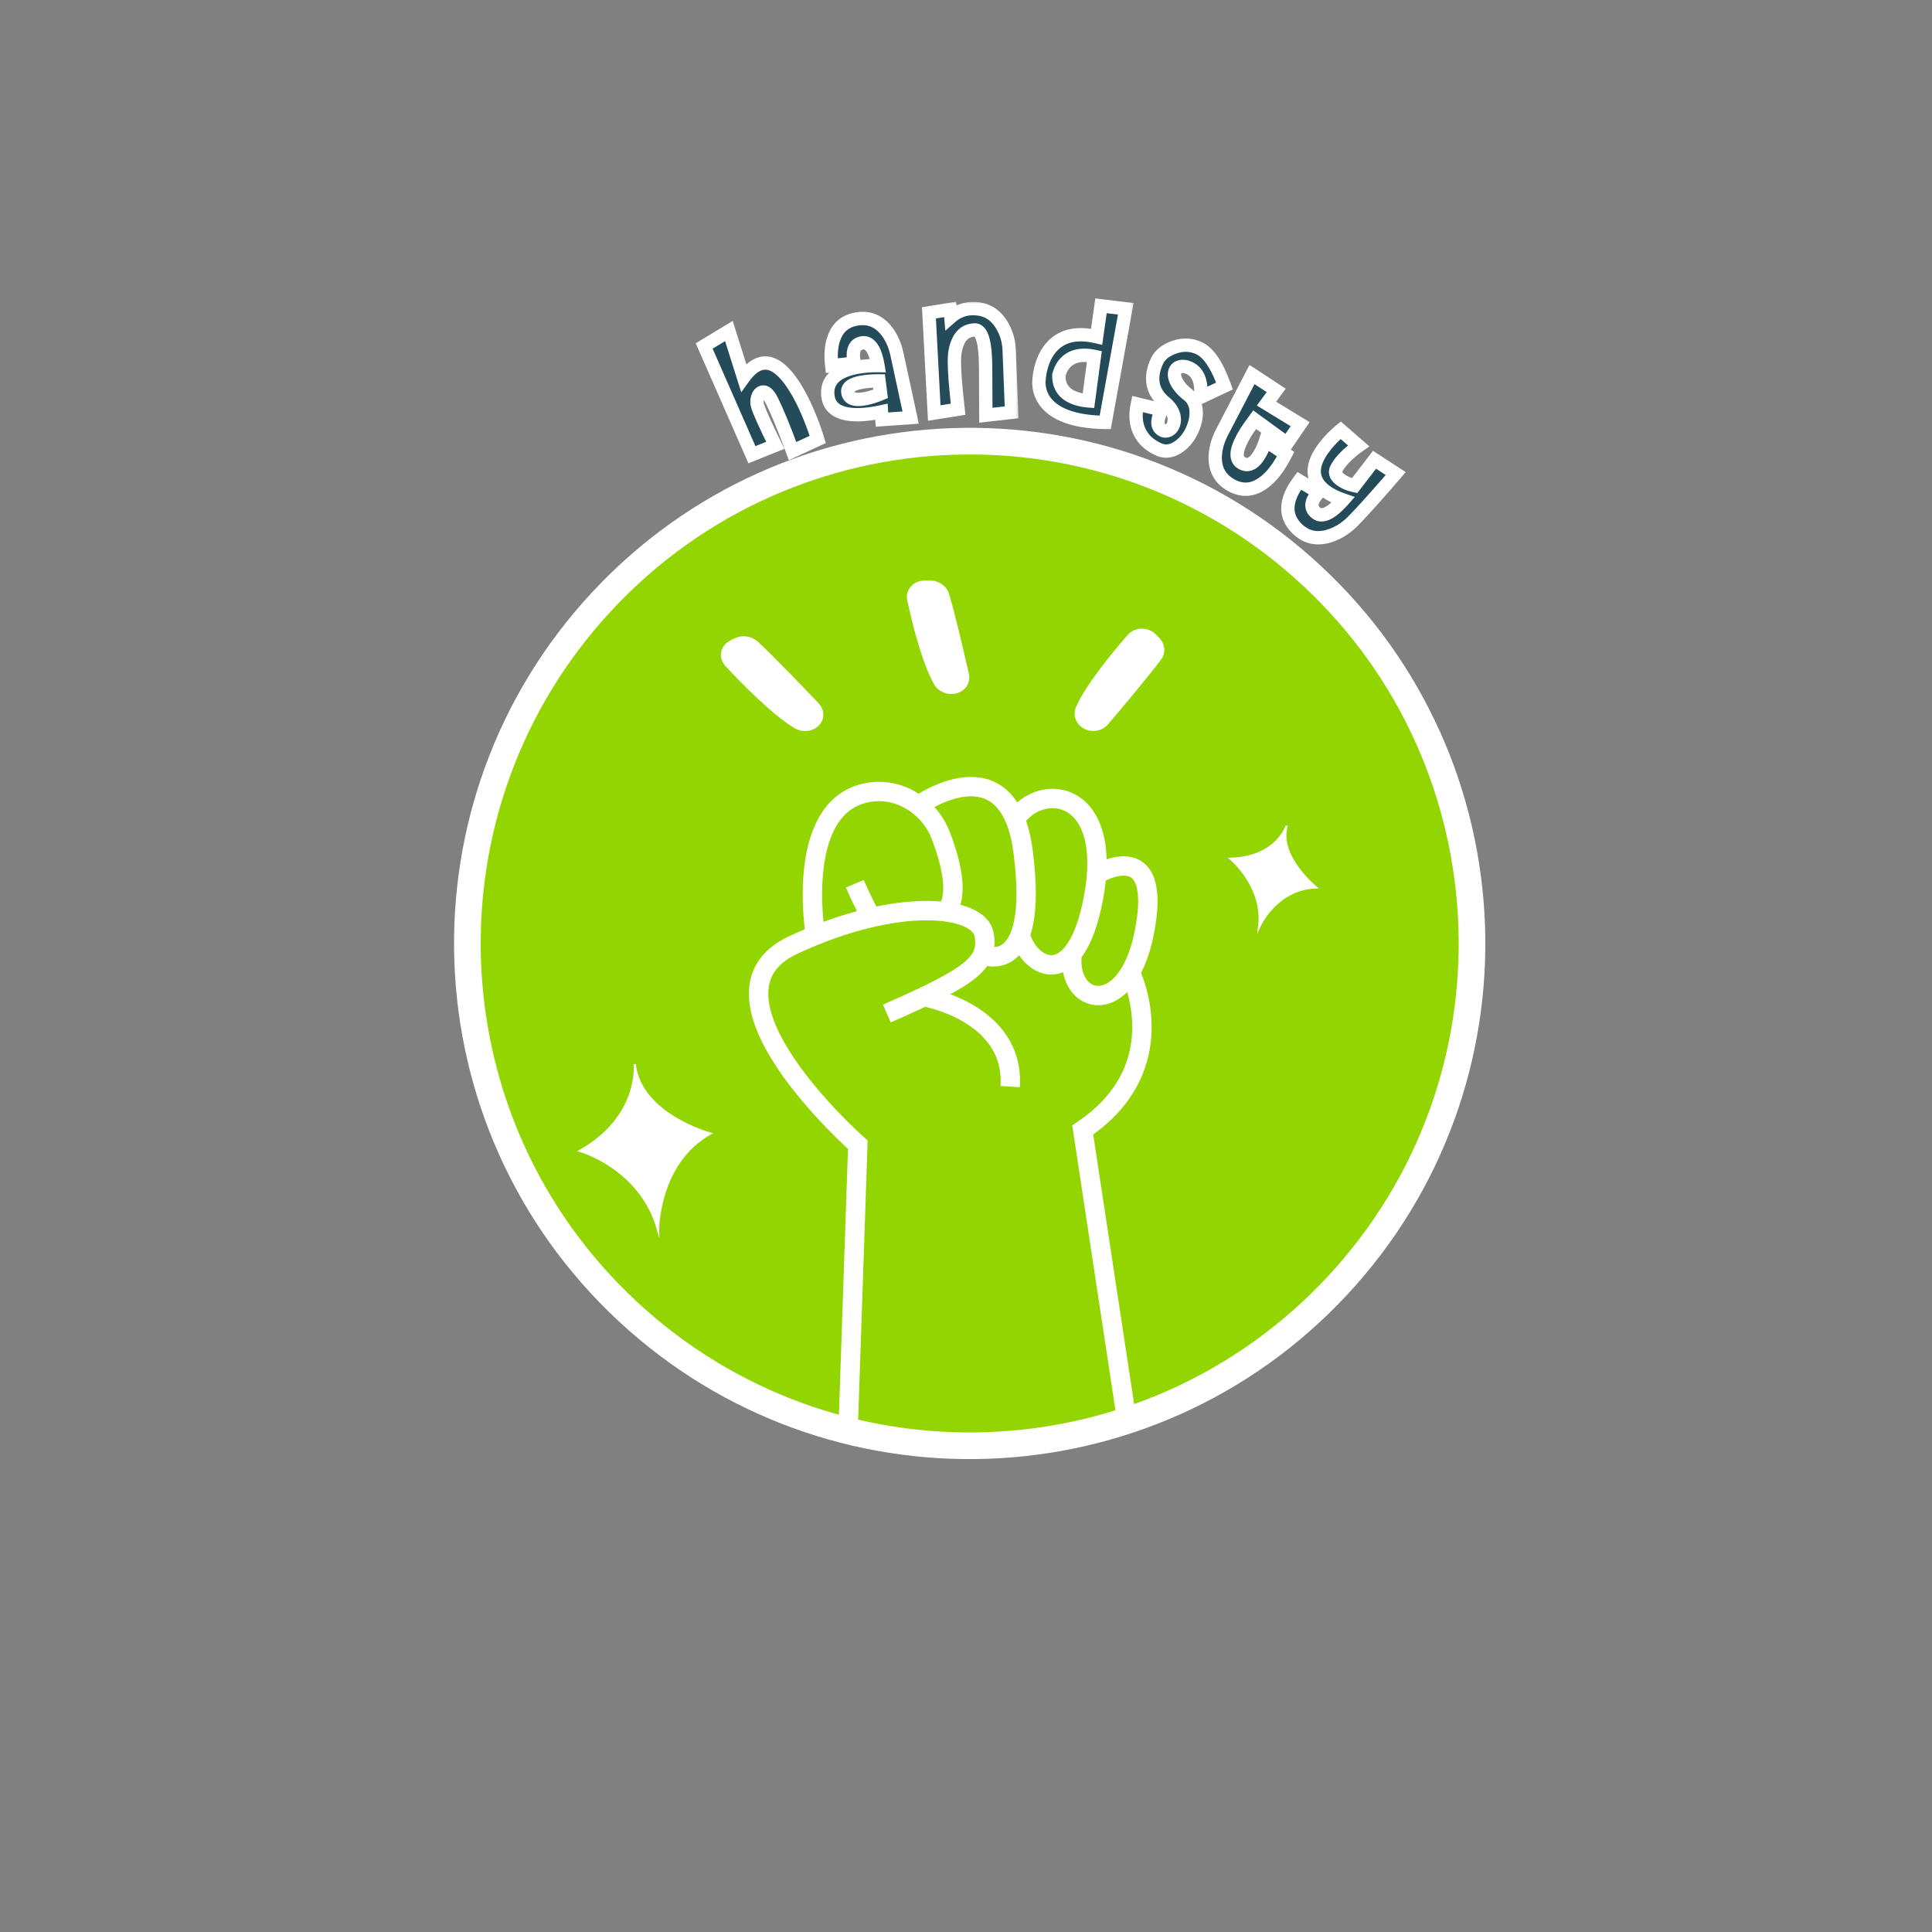 <svg width="290" height="290" viewBox="0 0 290 290" fill="none" xmlns="http://www.w3.org/2000/svg">
<rect x="0" y="0" width="290" height="290" fill="#808080" stroke="none"/>
<path d="M200.761 192.972C229.124 162.482 227.399 114.773 196.909 86.41C166.419 58.047 118.71 59.772 90.347 90.262C61.984 120.751 63.709 168.461 94.199 196.824C124.688 225.186 172.398 223.462 200.761 192.972Z" fill="#93D500" stroke="white" stroke-width="4"/>
<mask id="path-2-outside-1_307_15549" maskUnits="userSpaceOnUse" x="103.318" y="45.257" width="21.297" height="26.485" fill="black">
<rect fill="white" x="103.318" y="45.257" width="21.297" height="26.485"/>
<path d="M122.747 65.959L118.968 67.711C117.683 64.232 116.642 61.695 115.843 60.101C115.336 59.103 114.835 58.698 114.342 58.886C114.055 58.996 113.844 59.265 113.71 59.694C113.589 60.117 113.593 60.538 113.723 60.96C114.004 61.857 114.888 63.818 116.376 66.844L112.867 68.257L105.699 51.929L109.408 49.685L111.615 56.681C112.363 55.641 113.127 54.972 113.907 54.673C115.454 54.081 117.048 54.923 118.688 57.199C119.814 58.746 120.885 60.848 121.902 63.504C122.243 64.394 122.524 65.212 122.747 65.959Z"/>
</mask>
<path d="M122.747 65.959L118.968 67.711C117.683 64.232 116.642 61.695 115.843 60.101C115.336 59.103 114.835 58.698 114.342 58.886C114.055 58.996 113.844 59.265 113.71 59.694C113.589 60.117 113.593 60.538 113.723 60.96C114.004 61.857 114.888 63.818 116.376 66.844L112.867 68.257L105.699 51.929L109.408 49.685L111.615 56.681C112.363 55.641 113.127 54.972 113.907 54.673C115.454 54.081 117.048 54.923 118.688 57.199C119.814 58.746 120.885 60.848 121.902 63.504C122.243 64.394 122.524 65.212 122.747 65.959Z" fill="#244B5A"/>
<path d="M122.747 65.959L123.168 66.866L123.953 66.502L123.706 65.673L122.747 65.959ZM118.968 67.711L118.03 68.058L118.405 69.075L119.389 68.618L118.968 67.711ZM115.843 60.101L116.738 59.653L116.735 59.648L115.843 60.101ZM113.71 59.694L112.755 59.394L112.752 59.407L112.748 59.419L113.71 59.694ZM113.723 60.96L112.768 61.254L112.769 61.258L113.723 60.96ZM116.376 66.844L116.749 67.771L117.748 67.369L117.273 66.402L116.376 66.844ZM112.867 68.257L111.951 68.659L112.341 69.547L113.24 69.185L112.867 68.257ZM105.699 51.929L105.181 51.073L104.43 51.527L104.783 52.331L105.699 51.929ZM109.408 49.685L110.362 49.384L109.979 48.171L108.89 48.829L109.408 49.685ZM111.615 56.681L110.661 56.982L111.261 58.885L112.426 57.265L111.615 56.681ZM118.688 57.199L117.877 57.784L117.88 57.788L118.688 57.199ZM122.327 65.052L118.547 66.804L119.389 68.618L123.168 66.866L122.327 65.052ZM119.906 67.365C118.619 63.879 117.562 61.299 116.738 59.653L114.949 60.549C115.722 62.091 116.747 64.584 118.03 68.058L119.906 67.365ZM116.735 59.648C116.458 59.103 116.129 58.605 115.716 58.271C115.26 57.902 114.643 57.701 113.985 57.952L114.7 59.82C114.649 59.84 114.574 59.849 114.501 59.833C114.437 59.819 114.423 59.797 114.458 59.826C114.546 59.897 114.722 60.101 114.952 60.554L116.735 59.648ZM113.985 57.952C113.299 58.215 112.938 58.813 112.755 59.394L114.664 59.993C114.705 59.86 114.744 59.803 114.756 59.788C114.76 59.781 114.758 59.786 114.747 59.794C114.734 59.804 114.718 59.813 114.7 59.82L113.985 57.952ZM112.748 59.419C112.574 60.029 112.581 60.648 112.768 61.254L114.679 60.665C114.606 60.429 114.604 60.204 114.671 59.968L112.748 59.419ZM112.769 61.258C113.077 62.244 114.001 64.28 115.478 67.285L117.273 66.402C115.775 63.356 114.931 61.47 114.678 60.661L112.769 61.258ZM116.002 65.916L112.493 67.33L113.24 69.185L116.749 67.771L116.002 65.916ZM113.782 67.855L106.614 51.527L104.783 52.331L111.951 68.659L113.782 67.855ZM106.216 52.784L109.926 50.541L108.89 48.829L105.181 51.073L106.216 52.784ZM108.454 49.986L110.661 56.982L112.568 56.38L110.362 49.384L108.454 49.986ZM112.426 57.265C113.117 56.305 113.74 55.808 114.265 55.607L113.55 53.739C112.514 54.136 111.608 54.977 110.803 56.097L112.426 57.265ZM114.265 55.607C114.743 55.424 115.228 55.445 115.796 55.745C116.401 56.065 117.102 56.708 117.877 57.784L119.5 56.615C118.635 55.414 117.718 54.498 116.73 53.977C115.704 53.434 114.618 53.331 113.55 53.739L114.265 55.607ZM117.88 57.788C118.935 59.238 119.969 61.252 120.968 63.861L122.836 63.146C121.802 60.444 120.693 58.254 119.497 56.611L117.88 57.788ZM120.968 63.861C121.302 64.733 121.575 65.527 121.789 66.245L123.706 65.673C123.474 64.897 123.184 64.055 122.836 63.146L120.968 63.861Z" fill="white" mask="url(#path-2-outside-1_307_15549)"/>
<mask id="path-4-outside-2_307_15549" maskUnits="userSpaceOnUse" x="120.11" y="45.486" width="18.36" height="21.52" fill="black">
<rect fill="white" x="120.11" y="45.486" width="18.36" height="21.52"/>
<path d="M136.693 62.679L132.383 62.982L132.311 61.809C130.349 62.236 128.706 62.355 127.385 62.165C125.463 61.883 124.422 60.95 124.263 59.368C124.04 57.156 125.469 55.75 128.548 55.149C129.555 54.953 130.635 54.862 131.788 54.876C131.62 53.863 131.374 53.06 131.049 52.466C130.593 51.659 130.014 51.331 129.312 51.483C128.224 51.725 127.861 52.737 128.223 54.518L124.845 54.886C124.663 53.264 124.77 51.898 125.166 50.791C125.706 49.192 126.803 48.231 128.457 47.908C130.256 47.557 131.749 48.088 132.935 49.499C133.753 50.475 134.322 51.708 134.642 53.199L136.693 62.679ZM131.945 57.175C130.928 57.165 130.023 57.237 129.232 57.391C127.807 57.669 127.151 58.17 127.262 58.895C127.402 59.839 128.284 60.152 129.91 59.835C130.629 59.695 131.39 59.457 132.191 59.121L131.945 57.175Z"/>
</mask>
<path d="M136.693 62.679L132.383 62.982L132.311 61.809C130.349 62.236 128.706 62.355 127.385 62.165C125.463 61.883 124.422 60.95 124.263 59.368C124.04 57.156 125.469 55.75 128.548 55.149C129.555 54.953 130.635 54.862 131.788 54.876C131.62 53.863 131.374 53.06 131.049 52.466C130.593 51.659 130.014 51.331 129.312 51.483C128.224 51.725 127.861 52.737 128.223 54.518L124.845 54.886C124.663 53.264 124.77 51.898 125.166 50.791C125.706 49.192 126.803 48.231 128.457 47.908C130.256 47.557 131.749 48.088 132.935 49.499C133.753 50.475 134.322 51.708 134.642 53.199L136.693 62.679ZM131.945 57.175C130.928 57.165 130.023 57.237 129.232 57.391C127.807 57.669 127.151 58.17 127.262 58.895C127.402 59.839 128.284 60.152 129.91 59.835C130.629 59.695 131.39 59.457 132.191 59.121L131.945 57.175Z" fill="#244B5A"/>
<path d="M136.693 62.679L136.763 63.677L137.915 63.596L137.671 62.468L136.693 62.679ZM132.383 62.982L131.385 63.044L131.447 64.05L132.454 63.98L132.383 62.982ZM132.311 61.809L133.31 61.748L133.238 60.584L132.099 60.832L132.311 61.809ZM127.385 62.165L127.239 63.154L127.242 63.155L127.385 62.165ZM124.263 59.368L123.268 59.468L123.268 59.468L124.263 59.368ZM131.788 54.876L131.776 55.876L132.97 55.891L132.775 54.713L131.788 54.876ZM131.049 52.466L131.927 51.986L131.92 51.974L131.049 52.466ZM129.312 51.483L129.1 50.506L129.094 50.507L129.312 51.483ZM128.223 54.518L128.331 55.512L129.422 55.394L129.203 54.319L128.223 54.518ZM124.845 54.886L123.851 54.998L123.962 55.988L124.953 55.88L124.845 54.886ZM125.166 50.791L126.108 51.127L126.111 51.119L126.114 51.11L125.166 50.791ZM132.935 49.499L133.701 48.857L133.701 48.856L132.935 49.499ZM134.642 53.199L133.665 53.409L133.665 53.41L134.642 53.199ZM131.945 57.175L132.938 57.05L132.828 56.184L131.956 56.175L131.945 57.175ZM127.262 58.895L128.252 58.749L128.251 58.743L127.262 58.895ZM132.191 59.121L132.577 60.044L133.278 59.75L133.183 58.996L132.191 59.121ZM136.623 61.682L132.313 61.985L132.454 63.98L136.763 63.677L136.623 61.682ZM133.382 62.921L133.31 61.748L131.313 61.87L131.385 63.044L133.382 62.921ZM132.099 60.832C130.199 61.245 128.687 61.342 127.527 61.175L127.242 63.155C128.726 63.368 130.498 63.227 132.524 62.786L132.099 60.832ZM127.53 61.175C126.69 61.052 126.157 60.802 125.83 60.509C125.521 60.233 125.316 59.848 125.258 59.268L123.268 59.468C123.369 60.471 123.763 61.343 124.495 61.999C125.209 62.638 126.157 62.995 127.239 63.154L127.53 61.175ZM125.258 59.268C125.173 58.426 125.396 57.833 125.869 57.367C126.385 56.859 127.292 56.413 128.739 56.131L128.357 54.168C126.725 54.486 125.378 55.044 124.466 55.942C123.51 56.883 123.13 58.098 123.268 59.468L125.258 59.268ZM128.739 56.131C129.672 55.949 130.683 55.862 131.776 55.876L131.8 53.876C130.587 53.861 129.439 53.957 128.357 54.168L128.739 56.131ZM132.775 54.713C132.597 53.64 132.326 52.715 131.926 51.986L130.172 52.946C130.423 53.404 130.644 54.086 130.802 55.039L132.775 54.713ZM131.92 51.974C131.636 51.472 131.263 51.026 130.765 50.744C130.244 50.45 129.67 50.382 129.1 50.506L129.523 52.46C129.655 52.432 129.722 52.452 129.78 52.485C129.861 52.531 130.006 52.653 130.179 52.958L131.92 51.974ZM129.094 50.507C128.23 50.699 127.584 51.243 127.282 52.086C127.01 52.845 127.048 53.757 127.243 54.718L129.203 54.319C129.036 53.498 129.074 53.013 129.165 52.761C129.225 52.592 129.305 52.509 129.529 52.459L129.094 50.507ZM128.115 53.524L124.736 53.892L124.953 55.88L128.331 55.512L128.115 53.524ZM125.838 54.775C125.667 53.248 125.779 52.047 126.108 51.127L124.225 50.454C123.761 51.75 123.658 53.279 123.851 54.998L125.838 54.775ZM126.114 51.11C126.538 49.851 127.347 49.144 128.649 48.89L128.266 46.927C126.258 47.318 124.873 48.532 124.219 50.471L126.114 51.11ZM128.649 48.89C129.4 48.743 130.038 48.789 130.591 48.985C131.144 49.181 131.672 49.55 132.169 50.143L133.701 48.856C133.012 48.036 132.2 47.434 131.261 47.1C130.321 46.766 129.313 46.722 128.266 46.927L128.649 48.89ZM132.169 50.142C132.863 50.97 133.372 52.046 133.665 53.409L135.62 52.989C135.272 51.37 134.642 49.98 133.701 48.857L132.169 50.142ZM133.665 53.41L135.716 62.891L137.671 62.468L135.62 52.987L133.665 53.41ZM131.956 56.175C130.887 56.164 129.913 56.239 129.04 56.41L129.423 58.373C130.133 58.234 130.968 58.165 131.935 58.175L131.956 56.175ZM129.04 56.41C128.275 56.559 127.575 56.791 127.064 57.181C126.49 57.62 126.154 58.271 126.274 59.047L128.251 58.743C128.249 58.733 128.253 58.761 128.236 58.8C128.222 58.831 128.217 58.817 128.278 58.77C128.424 58.659 128.764 58.501 129.423 58.373L129.04 56.41ZM126.273 59.041C126.329 59.423 126.47 59.796 126.73 60.116C126.991 60.436 127.328 60.651 127.694 60.78C128.389 61.027 129.23 60.987 130.101 60.817L129.719 58.854C128.964 59.001 128.551 58.962 128.363 58.896C128.324 58.882 128.302 58.869 128.292 58.862C128.288 58.859 128.285 58.857 128.284 58.856C128.283 58.855 128.282 58.854 128.282 58.854C128.282 58.854 128.281 58.853 128.28 58.851C128.279 58.849 128.276 58.844 128.273 58.837C128.268 58.824 128.258 58.796 128.252 58.749L126.273 59.041ZM130.101 60.817C130.899 60.661 131.724 60.401 132.577 60.044L131.804 58.199C131.055 58.513 130.36 58.728 129.719 58.854L130.101 60.817ZM133.183 58.996L132.938 57.05L130.953 57.3L131.198 59.246L133.183 58.996Z" fill="white" mask="url(#path-4-outside-2_307_15549)"/>
<mask id="path-6-outside-3_307_15549" maskUnits="userSpaceOnUse" x="137.934" y="45.132" width="15.202" height="19.159" fill="black">
<rect fill="white" x="137.934" y="45.132" width="15.202" height="19.159"/>
<path d="M151.846 61.892L147.98 62.329L147.948 55.248C147.937 51.392 147.388 49.485 146.304 49.526C145.073 49.568 144.208 50.23 143.708 51.511C143.394 52.291 143.243 53.224 143.254 54.309C143.255 55.775 143.442 58.148 143.814 61.428L140.236 61.994L139.437 46.96L142.62 46.443L142.721 47.585C143.665 46.754 144.767 46.332 146.028 46.318C147.875 46.298 149.298 47.082 150.297 48.669C151.043 49.849 151.438 51.157 151.483 52.593C151.526 53.868 151.647 56.968 151.846 61.892Z"/>
</mask>
<path d="M151.846 61.892L147.98 62.329L147.948 55.248C147.937 51.392 147.388 49.485 146.304 49.526C145.073 49.568 144.208 50.23 143.708 51.511C143.394 52.291 143.243 53.224 143.254 54.309C143.255 55.775 143.442 58.148 143.814 61.428L140.236 61.994L139.437 46.96L142.62 46.443L142.721 47.585C143.665 46.754 144.767 46.332 146.028 46.318C147.875 46.298 149.298 47.082 150.297 48.669C151.043 49.849 151.438 51.157 151.483 52.593C151.526 53.868 151.647 56.968 151.846 61.892Z" fill="#244B5A"/>
<path d="M151.846 61.892L151.958 62.885L152.883 62.781L152.845 61.851L151.846 61.892ZM147.98 62.329L146.98 62.333L146.985 63.448L148.093 63.323L147.98 62.329ZM147.948 55.248L146.948 55.251L146.948 55.252L147.948 55.248ZM146.304 49.526L146.338 50.525L146.342 50.525L146.304 49.526ZM143.708 51.511L144.636 51.884L144.64 51.874L143.708 51.511ZM143.254 54.309L144.254 54.308L144.254 54.298L143.254 54.309ZM143.814 61.428L143.97 62.416L144.916 62.266L144.808 61.315L143.814 61.428ZM140.236 61.994L139.237 62.047L139.296 63.155L140.392 62.982L140.236 61.994ZM139.437 46.96L139.277 45.973L138.391 46.117L138.439 47.013L139.437 46.96ZM142.62 46.443L143.617 46.355L143.522 45.283L142.46 45.456L142.62 46.443ZM142.721 47.585L141.724 47.672L141.897 49.642L143.381 48.336L142.721 47.585ZM150.297 48.669L149.451 49.202L149.452 49.204L150.297 48.669ZM151.483 52.593L150.483 52.624L150.483 52.627L151.483 52.593ZM151.734 60.898L147.868 61.335L148.093 63.323L151.958 62.885L151.734 60.898ZM148.98 62.324L148.948 55.244L146.948 55.252L146.98 62.333L148.98 62.324ZM148.948 55.245C148.942 53.294 148.803 51.74 148.489 50.65C148.334 50.107 148.111 49.593 147.769 49.202C147.399 48.778 146.884 48.503 146.266 48.527L146.342 50.525C146.266 50.528 146.227 50.476 146.264 50.519C146.33 50.595 146.449 50.791 146.567 51.202C146.802 52.018 146.943 53.346 146.948 55.251L148.948 55.245ZM146.269 48.526C145.474 48.554 144.743 48.786 144.124 49.26C143.512 49.727 143.075 50.381 142.776 51.148L144.64 51.874C144.84 51.36 145.086 51.042 145.339 50.848C145.586 50.66 145.902 50.54 146.338 50.525L146.269 48.526ZM142.781 51.137C142.405 52.07 142.242 53.139 142.254 54.319L144.254 54.298C144.244 53.308 144.383 52.513 144.636 51.884L142.781 51.137ZM142.254 54.309C142.255 55.836 142.448 58.258 142.821 61.541L144.808 61.315C144.436 58.038 144.255 55.713 144.254 54.308L142.254 54.309ZM143.658 60.44L140.079 61.006L140.392 62.982L143.97 62.416L143.658 60.44ZM141.234 61.941L140.436 46.907L138.439 47.013L139.237 62.047L141.234 61.941ZM139.598 47.947L142.781 47.43L142.46 45.456L139.277 45.973L139.598 47.947ZM141.624 46.53L141.724 47.672L143.717 47.498L143.617 46.355L141.624 46.53ZM143.381 48.336C144.145 47.663 145.017 47.329 146.038 47.318L146.017 45.318C144.517 45.334 143.184 45.845 142.06 46.834L143.381 48.336ZM146.038 47.318C147.531 47.302 148.633 47.903 149.451 49.202L151.143 48.137C149.963 46.261 148.218 45.295 146.017 45.318L146.038 47.318ZM149.452 49.204C150.099 50.228 150.444 51.361 150.483 52.624L152.482 52.562C152.432 50.953 151.986 49.47 151.142 48.135L149.452 49.204ZM150.483 52.627C150.526 53.906 150.648 57.009 150.847 61.932L152.845 61.851C152.646 56.926 152.525 53.831 152.482 52.56L150.483 52.627Z" fill="white" mask="url(#path-6-outside-3_307_15549)"/>
<mask id="path-8-outside-4_307_15549" maskUnits="userSpaceOnUse" x="153.09" y="42.634" width="17.514" height="23.157" fill="black">
<rect fill="white" x="153.09" y="42.634" width="17.514" height="23.157"/>
<path d="M165.898 63.404C164.59 63.391 163.402 63.288 162.334 63.094C159.435 62.57 157.5 61.445 156.531 59.721C156.126 58.992 155.93 58.182 155.943 57.29C155.953 56.905 156.001 56.474 156.087 55.998C156.408 54.224 157.077 52.832 158.093 51.824C159.618 50.312 161.788 49.886 164.604 50.544L165.265 45.904L168.983 46.352L165.898 63.404ZM163.376 60.177L164.271 53.5C162.305 53.085 160.827 53.429 159.838 54.531C159.427 54.993 159.126 55.587 158.935 56.312C158.89 58.374 160.101 59.629 162.567 60.075C162.827 60.122 163.097 60.156 163.376 60.177Z"/>
</mask>
<path d="M165.898 63.404C164.59 63.391 163.402 63.288 162.334 63.094C159.435 62.57 157.5 61.445 156.531 59.721C156.126 58.992 155.93 58.182 155.943 57.29C155.953 56.905 156.001 56.474 156.087 55.998C156.408 54.224 157.077 52.832 158.093 51.824C159.618 50.312 161.788 49.886 164.604 50.544L165.265 45.904L168.983 46.352L165.898 63.404ZM163.376 60.177L164.271 53.5C162.305 53.085 160.827 53.429 159.838 54.531C159.427 54.993 159.126 55.587 158.935 56.312C158.89 58.374 160.101 59.629 162.567 60.075C162.827 60.122 163.097 60.156 163.376 60.177Z" fill="#244B5A"/>
<path d="M165.898 63.404L165.888 64.404L166.732 64.412L166.882 63.582L165.898 63.404ZM156.531 59.721L155.657 60.206L155.659 60.211L156.531 59.721ZM155.943 57.29L154.943 57.264L154.943 57.276L155.943 57.29ZM158.093 51.824L157.389 51.114L158.093 51.824ZM164.604 50.544L164.377 51.518L165.44 51.766L165.594 50.685L164.604 50.544ZM165.265 45.904L165.385 44.911L164.413 44.793L164.275 45.763L165.265 45.904ZM168.983 46.352L169.967 46.53L170.155 45.487L169.102 45.36L168.983 46.352ZM163.376 60.177L163.302 61.174L164.242 61.244L164.367 60.309L163.376 60.177ZM164.271 53.5L165.262 53.633L165.385 52.714L164.477 52.522L164.271 53.5ZM159.838 54.531L159.094 53.863L159.091 53.866L159.838 54.531ZM158.935 56.312L157.968 56.057L157.938 56.172L157.935 56.29L158.935 56.312ZM165.909 62.404C164.645 62.391 163.514 62.292 162.512 62.11L162.156 64.079C163.289 64.283 164.534 64.39 165.888 64.404L165.909 62.404ZM162.512 62.11C159.759 61.612 158.166 60.589 157.403 59.231L155.659 60.211C156.834 62.302 159.11 63.528 162.156 64.079L162.512 62.11ZM157.405 59.235C157.091 58.67 156.932 58.034 156.942 57.304L154.943 57.276C154.928 58.33 155.161 59.314 155.657 60.206L157.405 59.235ZM156.942 57.316C156.951 56.993 156.992 56.614 157.071 56.176L155.103 55.82C155.01 56.334 154.955 56.817 154.943 57.264L156.942 57.316ZM157.071 56.176C157.365 54.551 157.96 53.364 158.797 52.535L157.389 51.114C156.193 52.3 155.451 53.896 155.103 55.82L157.071 56.176ZM158.797 52.535C159.996 51.346 161.766 50.907 164.377 51.518L164.832 49.57C161.811 48.864 159.24 49.279 157.389 51.114L158.797 52.535ZM165.594 50.685L166.255 46.044L164.275 45.763L163.614 50.403L165.594 50.685ZM165.145 46.896L168.863 47.345L169.102 45.36L165.385 44.911L165.145 46.896ZM167.999 46.175L164.914 63.226L166.882 63.582L169.967 46.53L167.999 46.175ZM164.367 60.309L165.262 53.633L163.28 53.367L162.385 60.044L164.367 60.309ZM164.477 52.522C162.303 52.063 160.404 52.403 159.094 53.863L160.583 55.199C161.25 54.455 162.307 54.108 164.064 54.479L164.477 52.522ZM159.091 53.866C158.555 54.468 158.191 55.212 157.968 56.057L159.902 56.566C160.061 55.961 160.299 55.518 160.585 55.196L159.091 53.866ZM157.935 56.29C157.908 57.535 158.266 58.64 159.09 59.494C159.892 60.325 161.037 60.814 162.389 61.059L162.745 59.091C161.632 58.89 160.937 58.528 160.529 58.105C160.142 57.705 159.917 57.151 159.935 56.334L157.935 56.29ZM162.389 61.059C162.686 61.113 162.99 61.151 163.302 61.174L163.45 59.179C163.203 59.161 162.969 59.131 162.745 59.091L162.389 61.059Z" fill="white" mask="url(#path-8-outside-4_307_15549)"/>
<mask id="path-10-outside-5_307_15549" maskUnits="userSpaceOnUse" x="167.19" y="48.3" width="19.892" height="23.535" fill="black">
<rect fill="white" x="167.19" y="48.3" width="19.892" height="23.535"/>
<path d="M170.728 60.643L174.403 61.53C174.24 61.814 174.114 62.081 174.026 62.329C173.613 63.489 173.793 64.254 174.564 64.621C174.91 64.744 175.223 64.716 175.505 64.536C175.801 64.361 176.012 64.094 176.14 63.735C176.312 63.251 176.311 62.729 176.136 62.17C175.926 61.535 175.502 60.956 174.863 60.433C173.084 58.96 172.595 57.098 173.396 54.847C173.479 54.612 173.574 54.389 173.68 54.178C174.111 53.273 174.943 52.596 176.176 52.148C177.516 51.66 178.786 51.699 179.985 52.265C181.414 52.929 182.686 54.821 183.802 57.94L180.214 59.629C180.426 57.37 179.884 55.917 178.59 55.27C178.057 55.018 177.585 54.944 177.175 55.047C176.77 55.136 176.501 55.368 176.369 55.741C176.216 56.169 176.29 56.685 176.588 57.289C176.936 57.973 177.549 58.657 178.425 59.343C179.027 59.837 179.392 60.519 179.518 61.388C179.623 62.188 179.513 63.044 179.189 63.955C178.747 65.198 178.064 66.177 177.141 66.891C176.129 67.683 175.111 67.897 174.089 67.533C173.225 67.163 172.513 66.692 171.954 66.12C170.646 64.722 170.238 62.896 170.728 60.643Z"/>
</mask>
<path d="M170.728 60.643L174.403 61.53C174.24 61.814 174.114 62.081 174.026 62.329C173.613 63.489 173.793 64.254 174.564 64.621C174.91 64.744 175.223 64.716 175.505 64.536C175.801 64.361 176.012 64.094 176.14 63.735C176.312 63.251 176.311 62.729 176.136 62.17C175.926 61.535 175.502 60.956 174.863 60.433C173.084 58.96 172.595 57.098 173.396 54.847C173.479 54.612 173.574 54.389 173.68 54.178C174.111 53.273 174.943 52.596 176.176 52.148C177.516 51.66 178.786 51.699 179.985 52.265C181.414 52.929 182.686 54.821 183.802 57.94L180.214 59.629C180.426 57.37 179.884 55.917 178.59 55.27C178.057 55.018 177.585 54.944 177.175 55.047C176.77 55.136 176.501 55.368 176.369 55.741C176.216 56.169 176.29 56.685 176.588 57.289C176.936 57.973 177.549 58.657 178.425 59.343C179.027 59.837 179.392 60.519 179.518 61.388C179.623 62.188 179.513 63.044 179.189 63.955C178.747 65.198 178.064 66.177 177.141 66.891C176.129 67.683 175.111 67.897 174.089 67.533C173.225 67.163 172.513 66.692 171.954 66.12C170.646 64.722 170.238 62.896 170.728 60.643Z" fill="#244B5A"/>
<path d="M170.728 60.643L170.962 59.671L169.968 59.431L169.751 60.431L170.728 60.643ZM174.403 61.53L175.27 62.028L175.935 60.871L174.638 60.558L174.403 61.53ZM174.564 64.621L174.134 65.524L174.181 65.546L174.229 65.564L174.564 64.621ZM175.505 64.536L174.996 63.675L174.981 63.684L174.967 63.693L175.505 64.536ZM176.136 62.17L177.091 61.872L177.088 61.864L177.086 61.856L176.136 62.17ZM174.863 60.433L174.226 61.203L174.23 61.207L174.863 60.433ZM173.68 54.178L174.574 54.627L174.579 54.617L174.583 54.608L173.68 54.178ZM176.176 52.148L176.518 53.088L176.518 53.087L176.176 52.148ZM179.985 52.265L179.558 53.17L179.564 53.172L179.985 52.265ZM183.802 57.94L184.227 58.845L185.049 58.459L184.743 57.604L183.802 57.94ZM180.214 59.629L179.218 59.535L179.055 61.279L180.64 60.533L180.214 59.629ZM178.59 55.27L179.037 54.376L179.027 54.371L179.017 54.366L178.59 55.27ZM177.175 55.047L177.391 56.024L177.405 56.021L177.419 56.017L177.175 55.047ZM176.588 57.289L175.692 57.732L175.697 57.743L176.588 57.289ZM178.425 59.343L179.06 58.57L179.05 58.562L179.041 58.555L178.425 59.343ZM179.518 61.388L180.51 61.259L180.509 61.252L180.508 61.245L179.518 61.388ZM177.141 66.891L176.529 66.1L176.526 66.103L177.141 66.891ZM174.089 67.533L173.696 68.453L173.725 68.465L173.754 68.475L174.089 67.533ZM171.954 66.12L171.224 66.803L171.231 66.811L171.239 66.819L171.954 66.12ZM170.493 61.615L174.169 62.502L174.638 60.558L170.962 59.671L170.493 61.615ZM173.536 61.032C173.35 61.356 173.196 61.677 173.083 61.994L174.968 62.664C175.032 62.484 175.13 62.272 175.27 62.028L173.536 61.032ZM173.083 61.994C172.846 62.661 172.725 63.354 172.877 64.001C173.043 64.707 173.502 65.223 174.134 65.524L174.995 63.719C174.911 63.678 174.876 63.644 174.862 63.628C174.85 63.614 174.836 63.592 174.824 63.544C174.797 63.427 174.792 63.158 174.968 62.664L173.083 61.994ZM174.229 65.564C174.833 65.778 175.474 65.742 176.043 65.379L174.967 63.693C174.958 63.699 174.955 63.699 174.957 63.698C174.96 63.697 174.964 63.696 174.968 63.696C174.977 63.695 174.958 63.7 174.899 63.679L174.229 65.564ZM176.014 65.396C176.534 65.089 176.885 64.623 177.082 64.07L175.198 63.4C175.139 63.564 175.068 63.633 174.996 63.675L176.014 65.396ZM177.082 64.07C177.337 63.354 177.32 62.608 177.091 61.872L175.182 62.467C175.301 62.851 175.287 63.148 175.198 63.4L177.082 64.07ZM177.086 61.856C176.804 61.002 176.248 60.274 175.497 59.659L174.23 61.207C174.756 61.638 175.049 62.067 175.187 62.483L177.086 61.856ZM175.501 59.663C174.74 59.033 174.311 58.369 174.129 57.678C173.947 56.984 173.989 56.164 174.338 55.182L172.453 54.512C172.002 55.781 171.888 57.018 172.195 58.186C172.503 59.357 173.208 60.361 174.226 61.203L175.501 59.663ZM174.338 55.182C174.408 54.984 174.487 54.799 174.574 54.627L172.787 53.728C172.661 53.979 172.55 54.24 172.453 54.512L174.338 55.182ZM174.583 54.608C174.869 54.006 175.452 53.475 176.518 53.088L175.834 51.208C174.433 51.717 173.353 52.539 172.777 53.748L174.583 54.608ZM176.518 53.087C177.629 52.683 178.62 52.727 179.558 53.17L180.412 51.361C178.952 50.672 177.404 50.636 175.834 51.208L176.518 53.087ZM179.564 53.172C180.055 53.4 180.604 53.882 181.181 54.74C181.755 55.594 182.319 56.764 182.86 58.277L184.743 57.604C184.169 55.998 183.539 54.662 182.841 53.624C182.146 52.59 181.344 51.794 180.406 51.358L179.564 53.172ZM183.376 57.036L179.788 58.724L180.64 60.533L184.227 58.845L183.376 57.036ZM181.21 59.722C181.435 57.32 180.893 55.303 179.037 54.376L178.143 56.165C178.876 56.531 179.417 57.42 179.218 59.535L181.21 59.722ZM179.017 54.366C178.356 54.054 177.64 53.899 176.931 54.077L177.419 56.017C177.531 55.989 177.758 55.983 178.163 56.174L179.017 54.366ZM176.96 54.071C176.238 54.23 175.681 54.689 175.426 55.406L177.311 56.076C177.319 56.053 177.325 56.043 177.326 56.041C177.327 56.04 177.325 56.043 177.322 56.046C177.318 56.049 177.318 56.048 177.326 56.044C177.335 56.04 177.355 56.032 177.391 56.024L176.96 54.071ZM175.426 55.406C175.148 56.19 175.331 57.002 175.692 57.732L177.485 56.846C177.248 56.367 177.285 56.148 177.311 56.076L175.426 55.406ZM175.697 57.743C176.134 58.602 176.865 59.393 177.809 60.13L179.041 58.555C178.232 57.922 177.738 57.344 177.479 56.836L175.697 57.743ZM177.791 60.116C178.175 60.431 178.433 60.875 178.529 61.532L180.508 61.245C180.35 60.162 179.879 59.242 179.06 58.57L177.791 60.116ZM178.527 61.518C178.607 62.133 178.528 62.828 178.247 63.62L180.131 64.29C180.498 63.259 180.639 62.243 180.51 61.259L178.527 61.518ZM178.247 63.62C177.86 64.707 177.282 65.518 176.529 66.1L177.753 67.682C178.847 66.836 179.633 65.69 180.131 64.29L178.247 63.62ZM176.526 66.103C175.725 66.729 175.06 66.817 174.424 66.591L173.754 68.475C175.162 68.976 176.533 68.636 177.757 67.679L176.526 66.103ZM174.482 66.614C173.718 66.287 173.122 65.885 172.669 65.421L171.239 66.819C171.904 67.5 172.731 68.04 173.696 68.453L174.482 66.614ZM172.685 65.437C171.649 64.33 171.268 62.862 171.705 60.855L169.751 60.431C169.207 62.93 169.644 65.114 171.224 66.803L172.685 65.437Z" fill="white" mask="url(#path-10-outside-5_307_15549)"/>
<mask id="path-12-outside-6_307_15549" maskUnits="userSpaceOnUse" x="178.172" y="54.544" width="20.516" height="22.906" fill="black">
<rect fill="white" x="178.172" y="54.544" width="20.516" height="22.906"/>
<path d="M192.979 68.17C192.273 69.555 191.524 70.666 190.733 71.504C188.823 73.501 186.859 73.948 184.839 72.845C183.23 71.967 182.42 70.606 182.408 68.762C182.402 67.489 182.751 66.176 183.456 64.824L187.93 56.218L191.564 58.603L190.104 60.587L195.159 63.673L193.195 66.535L188.334 63.003L187.526 64.115C187.181 64.595 186.861 65.105 186.566 65.645C185.441 67.704 185.407 69.005 186.464 69.548C187.443 70.05 188.357 69.522 189.207 67.965C189.51 67.412 189.764 66.807 189.972 66.152L192.979 68.17Z"/>
</mask>
<path d="M192.979 68.17C192.273 69.555 191.524 70.666 190.733 71.504C188.823 73.501 186.859 73.948 184.839 72.845C183.23 71.967 182.42 70.606 182.408 68.762C182.402 67.489 182.751 66.176 183.456 64.824L187.93 56.218L191.564 58.603L190.104 60.587L195.159 63.673L193.195 66.535L188.334 63.003L187.526 64.115C187.181 64.595 186.861 65.105 186.566 65.645C185.441 67.704 185.407 69.005 186.464 69.548C187.443 70.05 188.357 69.522 189.207 67.965C189.51 67.412 189.764 66.807 189.972 66.152L192.979 68.17Z" fill="#244B5A"/>
<path d="M192.979 68.17L193.87 68.624L194.273 67.834L193.536 67.34L192.979 68.17ZM190.733 71.504L191.456 72.195L191.459 72.191L190.733 71.504ZM182.408 68.762L181.408 68.767L181.408 68.769L182.408 68.762ZM183.456 64.824L184.343 65.287L184.343 65.285L183.456 64.824ZM187.93 56.218L188.479 55.382L187.553 54.775L187.043 55.757L187.93 56.218ZM191.564 58.603L192.369 59.196L192.994 58.346L192.112 57.767L191.564 58.603ZM190.104 60.587L189.299 59.995L188.653 60.873L189.583 61.441L190.104 60.587ZM195.159 63.673L195.983 64.239L196.58 63.369L195.68 62.82L195.159 63.673ZM193.195 66.535L192.608 67.344L193.439 67.948L194.02 67.1L193.195 66.535ZM188.334 63.003L188.922 62.194L188.113 61.606L187.525 62.416L188.334 63.003ZM187.526 64.115L186.717 63.528L186.715 63.531L187.526 64.115ZM186.464 69.548L186.006 70.438L186.008 70.439L186.464 69.548ZM189.972 66.152L190.529 65.322L189.421 64.579L189.018 65.85L189.972 66.152ZM192.088 67.716C191.411 69.043 190.713 70.068 190.006 70.817L191.459 72.191C192.335 71.264 193.134 70.067 193.87 68.624L192.088 67.716ZM190.01 70.813C189.142 71.721 188.338 72.195 187.605 72.362C186.895 72.524 186.146 72.42 185.318 71.968L184.359 73.723C185.551 74.374 186.795 74.598 188.049 74.312C189.282 74.032 190.414 73.284 191.456 72.195L190.01 70.813ZM185.318 71.968C184.646 71.601 184.184 71.158 183.884 70.654C183.584 70.15 183.413 69.529 183.408 68.755L181.408 68.769C181.415 69.839 181.656 70.82 182.166 71.677C182.676 72.534 183.423 73.212 184.359 73.723L185.318 71.968ZM183.408 68.757C183.403 67.676 183.698 66.523 184.343 65.287L182.569 64.362C181.804 65.83 181.401 67.302 181.408 68.767L183.408 68.757ZM184.343 65.285L188.817 56.679L187.043 55.757L182.569 64.363L184.343 65.285ZM187.381 57.054L191.015 59.439L192.112 57.767L188.479 55.382L187.381 57.054ZM190.758 58.011L189.299 59.995L190.91 61.18L192.369 59.196L190.758 58.011ZM189.583 61.441L194.638 64.527L195.68 62.82L190.625 59.734L189.583 61.441ZM194.334 63.107L192.371 65.969L194.02 67.1L195.983 64.239L194.334 63.107ZM193.783 65.726L188.922 62.194L187.746 63.812L192.608 67.344L193.783 65.726ZM187.525 62.416L186.717 63.528L188.335 64.703L189.143 63.591L187.525 62.416ZM186.715 63.531C186.344 64.046 186.002 64.591 185.688 65.166L187.443 66.125C187.719 65.619 188.018 65.144 188.338 64.7L186.715 63.531ZM185.688 65.166C185.102 66.24 184.721 67.249 184.697 68.139C184.685 68.601 184.769 69.064 185.001 69.484C185.237 69.909 185.589 70.223 186.006 70.438L186.921 68.659C186.81 68.602 186.77 68.55 186.751 68.514C186.727 68.472 186.692 68.38 186.697 68.191C186.707 67.78 186.905 67.109 187.443 66.125L185.688 65.166ZM186.008 70.439C186.784 70.836 187.618 70.836 188.384 70.394C189.075 69.996 189.625 69.287 190.085 68.444L188.33 67.486C187.94 68.2 187.608 68.533 187.384 68.662C187.235 68.748 187.122 68.762 186.919 68.658L186.008 70.439ZM190.085 68.444C190.421 67.829 190.7 67.165 190.925 66.454L189.018 65.85C188.829 66.45 188.598 66.994 188.33 67.486L190.085 68.444ZM189.415 66.983L192.422 69.001L193.536 67.34L190.529 65.322L189.415 66.983Z" fill="white" mask="url(#path-12-outside-6_307_15549)"/>
<mask id="path-14-outside-7_307_15549" maskUnits="userSpaceOnUse" x="189.267" y="62.577" width="22.737" height="23.591" fill="black">
<rect fill="white" x="189.267" y="62.577" width="22.737" height="23.591"/>
<path d="M202.905 78.401C201.914 79.356 200.806 80.034 199.581 80.434C197.892 80.973 196.413 80.746 195.143 79.752C194.97 79.616 194.806 79.469 194.651 79.31C192.749 77.411 192.872 75.031 195.02 72.17L197.927 73.915C197.798 74.056 197.679 74.196 197.57 74.334C196.793 75.327 196.721 76.155 197.356 76.82C198.279 77.804 199.701 77.213 201.62 75.048C200.476 74.655 199.557 74.187 198.865 73.644C196.718 71.963 196.734 69.732 198.913 66.95C199.582 66.096 200.358 65.307 201.241 64.584L203.937 66.919C202.764 67.751 201.848 68.588 201.188 69.43C200.935 69.754 200.738 70.065 200.596 70.364C200.33 70.918 200.508 71.44 201.131 71.928C201.731 72.398 202.465 72.721 203.332 72.898L206.321 69.01L209.502 71.082C208.616 72.12 207.786 73.072 207.014 73.938C205.17 76.032 203.8 77.519 202.905 78.401Z"/>
</mask>
<path d="M202.905 78.401C201.914 79.356 200.806 80.034 199.581 80.434C197.892 80.973 196.413 80.746 195.143 79.752C194.97 79.616 194.806 79.469 194.651 79.31C192.749 77.411 192.872 75.031 195.02 72.17L197.927 73.915C197.798 74.056 197.679 74.196 197.57 74.334C196.793 75.327 196.721 76.155 197.356 76.82C198.279 77.804 199.701 77.213 201.62 75.048C200.476 74.655 199.557 74.187 198.865 73.644C196.718 71.963 196.734 69.732 198.913 66.95C199.582 66.096 200.358 65.307 201.241 64.584L203.937 66.919C202.764 67.751 201.848 68.588 201.188 69.43C200.935 69.754 200.738 70.065 200.596 70.364C200.33 70.918 200.508 71.44 201.131 71.928C201.731 72.398 202.465 72.721 203.332 72.898L206.321 69.01L209.502 71.082C208.616 72.12 207.786 73.072 207.014 73.938C205.17 76.032 203.8 77.519 202.905 78.401Z" fill="#244B5A"/>
<path d="M202.905 78.401L203.599 79.12L203.606 79.113L202.905 78.401ZM199.581 80.434L199.885 81.386L199.891 81.385L199.581 80.434ZM194.651 79.31L195.366 78.611L195.358 78.603L194.651 79.31ZM195.02 72.17L195.535 71.312L194.762 70.848L194.221 71.569L195.02 72.17ZM197.927 73.915L198.664 74.59L199.49 73.688L198.442 73.058L197.927 73.915ZM197.356 76.82L198.085 76.135L198.079 76.129L197.356 76.82ZM201.62 75.048L202.368 75.712L203.363 74.59L201.945 74.103L201.62 75.048ZM201.241 64.584L201.895 63.828L201.259 63.277L200.607 63.81L201.241 64.584ZM203.937 66.919L204.515 67.735L205.555 66.998L204.592 66.163L203.937 66.919ZM200.596 70.364L201.498 70.797L201.501 70.791L200.596 70.364ZM203.332 72.898L203.133 73.878L203.745 74.002L204.125 73.507L203.332 72.898ZM206.321 69.01L206.867 68.172L206.092 67.667L205.529 68.4L206.321 69.01ZM209.502 71.082L210.262 71.732L211.003 70.867L210.048 70.245L209.502 71.082ZM207.014 73.938L206.268 73.273L206.264 73.277L207.014 73.938ZM202.211 77.681C201.321 78.539 200.342 79.134 199.271 79.483L199.891 81.385C201.27 80.935 202.507 80.174 203.599 79.12L202.211 77.681ZM199.276 79.481C197.866 79.932 196.74 79.732 195.76 78.964L194.527 80.539C196.086 81.76 197.918 82.015 199.885 81.386L199.276 79.481ZM195.76 78.964C195.622 78.856 195.491 78.739 195.366 78.611L193.936 80.009C194.121 80.199 194.318 80.376 194.527 80.539L195.76 78.964ZM195.358 78.603C194.579 77.825 194.271 77.022 194.316 76.152C194.363 75.237 194.809 74.116 195.82 72.77L194.221 71.569C193.083 73.084 192.394 74.584 192.318 76.049C192.24 77.56 192.821 78.896 193.944 80.018L195.358 78.603ZM194.505 73.027L197.412 74.772L198.442 73.058L195.535 71.312L194.505 73.027ZM197.189 73.24C197.044 73.398 196.909 73.558 196.783 73.718L198.358 74.951C198.449 74.834 198.551 74.714 198.664 74.59L197.189 73.24ZM196.783 73.718C196.332 74.293 195.996 74.931 195.937 75.614C195.874 76.346 196.14 76.995 196.632 77.51L198.079 76.129C197.937 75.98 197.922 75.883 197.93 75.786C197.942 75.641 198.031 75.368 198.358 74.951L196.783 73.718ZM196.626 77.504C196.986 77.887 197.439 78.159 197.976 78.249C198.502 78.337 199.02 78.237 199.498 78.038C200.424 77.654 201.382 76.825 202.368 75.712L200.872 74.385C199.939 75.437 199.227 75.985 198.731 76.192C198.499 76.288 198.368 76.287 198.307 76.276C198.259 76.268 198.187 76.245 198.085 76.135L196.626 77.504ZM201.945 74.103C200.87 73.733 200.06 73.311 199.482 72.857L198.248 74.432C199.055 75.063 200.082 75.577 201.295 75.994L201.945 74.103ZM199.482 72.857C198.592 72.16 198.262 71.454 198.267 70.717C198.272 69.918 198.673 68.878 199.7 67.567L198.125 66.334C196.974 67.804 196.277 69.27 196.267 70.703C196.256 72.198 196.991 73.447 198.248 74.432L199.482 72.857ZM199.7 67.567C200.321 66.773 201.045 66.037 201.874 65.358L200.607 63.81C199.67 64.578 198.842 65.419 198.125 66.334L199.7 67.567ZM200.586 65.34L203.282 67.675L204.592 66.163L201.895 63.828L200.586 65.34ZM203.358 66.103C202.132 66.973 201.136 67.874 200.401 68.814L201.975 70.047C202.559 69.302 203.396 68.528 204.515 67.735L203.358 66.103ZM200.401 68.814C200.112 69.182 199.872 69.557 199.692 69.937L201.501 70.791C201.604 70.573 201.757 70.325 201.975 70.047L200.401 68.814ZM199.695 69.93C199.463 70.414 199.399 70.955 199.584 71.494C199.757 72.002 200.114 72.401 200.515 72.715L201.748 71.141C201.525 70.966 201.481 70.861 201.476 70.847C201.475 70.844 201.477 70.85 201.476 70.856C201.476 70.859 201.477 70.841 201.498 70.797L199.695 69.93ZM200.515 72.715C201.255 73.295 202.138 73.675 203.133 73.878L203.532 71.918C202.792 71.767 202.207 71.501 201.748 71.141L200.515 72.715ZM204.125 73.507L207.114 69.62L205.529 68.4L202.54 72.288L204.125 73.507ZM205.775 69.848L208.957 71.92L210.048 70.245L206.867 68.172L205.775 69.848ZM208.742 70.433C207.859 71.466 207.034 72.412 206.268 73.273L207.761 74.603C208.538 73.731 209.372 72.774 210.262 71.732L208.742 70.433ZM206.264 73.277C204.421 75.369 203.071 76.833 202.203 77.688L203.606 79.113C204.529 78.205 205.919 76.694 207.765 74.599L206.264 73.277Z" fill="white" mask="url(#path-14-outside-7_307_15549)"/>
<mask id="mask0_307_15549" style="mask-type:luminance" maskUnits="userSpaceOnUse" x="72" y="72" width="145" height="146">
<path d="M144.352 217.19C184.266 217.19 216.622 184.834 216.622 144.92C216.622 105.007 184.266 72.65 144.352 72.65C104.438 72.65 72.082 105.007 72.082 144.92C72.082 184.834 104.438 217.19 144.352 217.19Z" fill="white"/>
</mask>
<g mask="url(#mask0_307_15549)">
<path d="M95.273 159.74C95.273 159.74 96.143 167.6 87.053 172.75C87.053 172.75 96.203 175.31 98.783 184.61C98.783 184.61 98.733 174.6 106.603 170.15C106.603 170.15 96.173 167.35 95.273 159.75L95.273 159.74Z" fill="white" stroke="white" stroke-width="0.33" stroke-miterlimit="10"/>
<path d="M193.142 123.94C193.142 123.94 191.682 128.67 184.732 128.91C184.732 128.91 189.762 133.07 189.002 139.12C189.002 139.12 191.512 133.41 197.532 133.2C197.532 133.2 191.762 128.53 193.142 123.94Z" fill="white" stroke="white" stroke-width="0.33" stroke-miterlimit="10"/>
<path d="M127.051 222.09L128.761 171.83C128.761 171.83 103.171 149.25 119.081 141.84C135.001 134.43 146.971 136.04 147.711 140.25C148.451 144.46 146.161 146.42 133.121 152.13" stroke="white" stroke-width="2.91" stroke-miterlimit="10"/>
<path d="M122.401 140.411C122.401 140.411 119.111 121.011 130.251 118.961C134.941 118.091 139.531 120.991 141.231 125.451C142.731 129.391 144.031 134.461 141.981 136.881" stroke="white" stroke-width="2.91" stroke-miterlimit="10"/>
<path d="M137.852 120.89C137.852 120.89 151.442 111.15 153.582 127.91C156.012 146.88 147.662 143.37 147.662 143.37" stroke="white" stroke-width="2.91" stroke-miterlimit="10"/>
<path d="M128.311 132.65C128.311 132.65 129.451 135.35 130.801 137.74" stroke="white" stroke-width="2.91" stroke-miterlimit="10"/>
<path d="M152.371 122.981C156.291 117.161 167.241 118.571 164.111 134.911C161.441 148.861 154.631 145.541 153.121 140.351" stroke="white" stroke-width="2.91" stroke-miterlimit="10"/>
<path d="M164.642 131.221C164.642 131.221 174.772 125.091 171.732 140.141C169.132 153.051 160.012 151.021 160.932 143.111" stroke="white" stroke-width="2.91" stroke-miterlimit="10"/>
<path d="M169.651 145.95C169.651 145.95 176.711 160.06 162.521 169.61L170.111 219.64" stroke="white" stroke-width="2.91" stroke-miterlimit="10"/>
<path d="M138.701 149.61C138.701 149.61 152.331 151.93 151.631 163.1" stroke="white" stroke-width="2.91" stroke-miterlimit="10"/>
<path d="M113.742 96.3C116.072 98.46 120.442 103.01 122.872 105.56C124.122 106.87 123.672 108.86 121.962 109.52C121.942 109.52 121.932 109.53 121.912 109.54C121.042 109.87 120.032 109.77 119.222 109.28C115.822 107.21 111.212 102.48 108.902 99.99C107.822 98.83 108.042 97.12 109.372 96.29C109.692 96.09 110.052 95.9 110.472 95.73C111.562 95.28 112.872 95.51 113.732 96.31L113.742 96.3Z" fill="white"/>
<path d="M142.442 89.1C143.322 92.001 144.692 97.88 145.442 101.161C145.822 102.851 144.352 104.351 142.492 104.151C142.472 104.151 142.452 104.151 142.432 104.151C141.492 104.041 140.652 103.501 140.212 102.721C138.342 99.41 136.862 93.281 136.182 90.1C135.862 88.621 136.982 87.251 138.612 87.141C138.992 87.111 139.422 87.111 139.892 87.15C141.092 87.251 142.122 88.041 142.442 89.121L142.442 89.1Z" fill="white"/>
<path d="M174.282 98.991C172.462 101.451 168.512 106.151 166.292 108.751C165.152 110.091 162.912 110.041 161.832 108.631C161.822 108.621 161.812 108.601 161.802 108.591C161.262 107.871 161.152 106.951 161.502 106.151C162.982 102.751 167.082 97.811 169.262 95.311C170.282 94.141 172.162 94.041 173.352 95.091C173.632 95.341 173.922 95.631 174.202 95.981C174.922 96.871 174.962 98.081 174.292 98.991L174.282 98.991Z" fill="white"/>
</g>
</svg>
